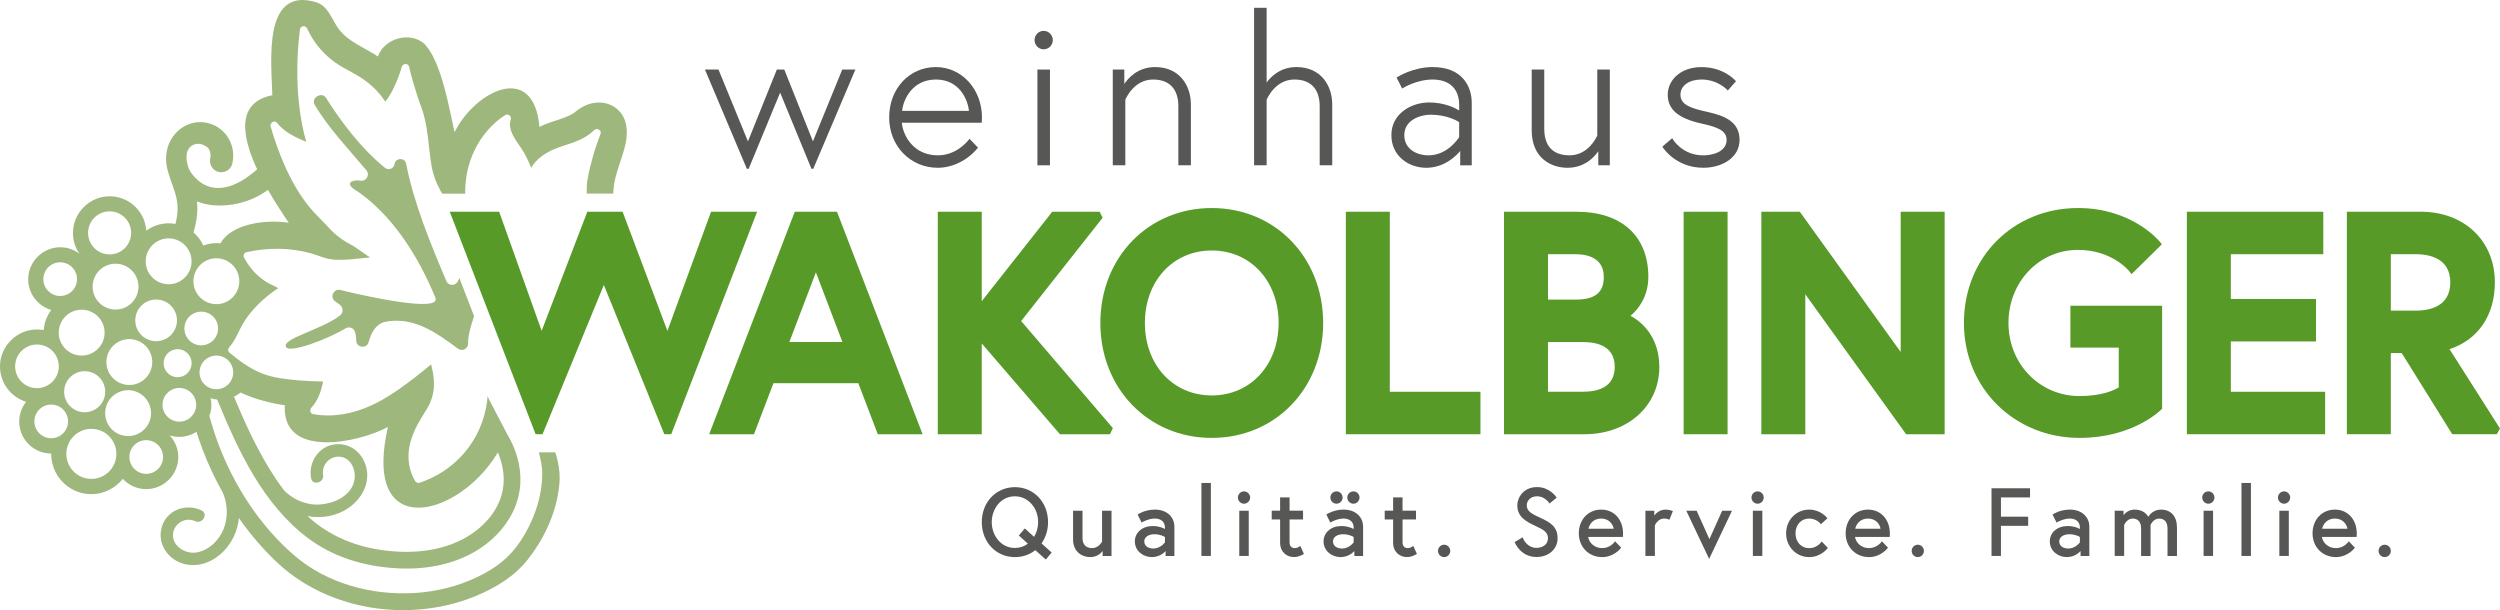 <?xml version="1.0" encoding="UTF-8"?> <svg xmlns="http://www.w3.org/2000/svg" id="b" viewBox="0 0 734.74 179.32"><g id="c"><path d="M99.93,92.71c-5.24,4.13-17.19,6.81-15.87,9.24.82,2.03,12.27-2.26,17.45-5.43.97-.59,2.27-.26,2.71.78.36.87.47,1.79.46,2.73,0,2.15,3.07,2.6,3.65.53.74-2.64,1.93-5.05,4.52-5.91,8.71-1.87,15.5,3.25,21.77,7.83,1.23.9,2.96.01,2.95-1.52-.02-2.6.86-5.32,1.76-8.03l-4.32-11.23c-.13.27-.26.54-.37.82-.63,1.56-2.79,1.64-3.45.09-4.73-11.12-9.6-23.02-11.83-34.48-.36-1.86-3.05-1.82-3.4.05,0,.04,0,.07-.02.11-.24,1.3-1.78,1.85-2.81,1.02-6.98-5.6-13.06-13.77-17.32-20.55-.5-.79-1.51-1.04-2.32-.58l-.36.2c-.83.47-1.15,1.55-.66,2.37,4.06,6.94,9.96,13,15.21,19.3,1.13,1.36-.08,3.42-1.81,3.03-1.19-.27-4.58.16-2.21,2.24,11.55,7.26,19.51,20.46,24.32,32.23,1.63,4.4-20.52-.48-27.95-2.32-2.02-.5-3.23,2.26-1.47,3.37.56.36,1.1.75,1.58,1.22.8.84.7,2.18-.21,2.89Z" style="fill:#9db77c; stroke-width:0px;"></path><path d="M183.74,35.57c-2.02-5.77-8.99-7.32-14.45-2.87-2.16,2.04-7.31,2.79-10.75,4.6-1.67-19.36-18.95-10.55-24.95,1.57-1.63-7.28-3.87-20.83-8.86-25.99-4.32-3.75-11.75-1.64-13.68,3.73-3.9-2.66-8.61-4.22-11.53-8.12-2.01-2.76-3.04-6.78-6.67-7.85-15.79-4.7-13.05,17.72-12.81,27.35-10.78,2.14-8.91,12.23-4.46,21.77-14.05,12.37-20.02-.02-20.02-.02,0,0-1.58-3.66-.15-5.94,1.28-2.04,3.63-1.45,3.63-1.45.6.15,1.25.43,1.88.93.76.6,1.14,2.11.89,3.12-.43,1.75.56,3.62,2.33,4.11,1.71.47,3.68-.57,4.11-2.33,1.41-5.77-2.35-11.5-8.29-12.22-5.3-.65-10,3.3-10.94,8.45-.56,3.08,0,5.04,1.08,8.34,1.03,2.8,2.07,5.53,2.1,8.29.01,1.6-.24,3.21-.64,4.78-.57-.1-1.14-.17-1.73-.19h-.27c-2.45,0-4.72.82-6.58,2.18-.33-5.53-4.86-9.99-10.5-10.12h-.26c-5.8,0-10.64,4.72-10.78,10.53-.06,2.35.66,4.54,1.89,6.34-1.51-1.14-3.38-1.84-5.41-1.89h-.23c-5.06,0-9.28,4.12-9.4,9.18-.1,4.35,2.79,8.09,6.78,9.25-1.27,1.68-2.07,3.71-2.23,5.92-.56-.1-1.13-.17-1.71-.19h-.26C5.02,96.83.14,101.59,0,107.44c-.12,4.97,3.14,9.25,7.68,10.65-1.22,1.55-1.98,3.47-2.03,5.57-.12,5.19,3.99,9.51,9.18,9.63h.22c-.07,6.44,5.06,11.78,11.52,11.94h.29c3.71,0,7.05-1.77,9.23-4.5,1.67,1.8,4.03,2.96,6.67,3.02h.23c5.06,0,9.28-4.12,9.4-9.18.06-2.54-.9-4.87-2.51-6.61.83.26,1.7.42,2.61.44h.23c.5,0,1-.05,1.48-.13,1.28-.21,2.48-.68,3.54-1.36.23.72.45,1.44.7,2.15,1.44,4.23,3.18,8.35,5.21,12.32l.69,1.3c.36.67.72,1.34,1.09,2,1.97,4.46,1.62,9.94-1.5,13.85-1.84,2.31-4.77,4.18-7.83,3.88-.64-.06-1.29-.24-1.9-.51-1.81-.79-3.3-2.4-3.37-4.41-.08-2.22,1.45-4.01,3.37-4.57.99-.29,2.09-.25,3.14.25,2.13,1,4-2.17,1.86-3.18-1.59-.75-3.34-.99-4.99-.77-2.59.35-4.96,1.85-6.18,4.42-1.92,4.04-.37,8.51,3.32,10.89.9.58,1.87.99,2.86,1.24,3.1.78,6.49.03,9.17-1.8,3.53-2.4,5.93-6.23,6.66-10.43.07-.43.12-.86.16-1.29,3.2,4.56,6.82,8.82,10.86,12.7,10.02,9.64,23.96,14.46,37.76,14.37,7.07-.04,14.2-1.36,20.75-4.05,5.97-2.45,11.49-5.72,15.54-10.83,4.66-5.86,8.07-13.12,9.1-20.54.31-2.24.42-4.21,0-6.74-.28-1.75-.63-3.13-1.04-4.21h-4.8c.45,1.78,1.02,4.03,1,6.35-.05,6.92-2.58,13.98-6.39,19.72-3.31,4.98-7.34,7.99-12.64,10.54-5.79,2.79-12.22,4.36-18.63,4.73-12.39.72-25.48-2.75-35.03-10.89-10.14-8.64-17.83-20.51-22.5-32.92-1.02-2.7-1.89-5.46-2.65-8.25.35-.95.57-1.96.59-3.01.02-.75-.06-1.47-.21-2.17.62.2,1.27.31,1.92.38,6.2,15.08,13.44,30.79,26.73,40.75,7.58,5.68,16.63,8.29,26.01,8.84,10.62.63,21.81-2.06,29.43-9.89,3.96-4.07,6.59-9.25,6.92-14.96.3-5.12-1.25-10.32-3.93-14.69l-.09-.19-5.24-10.02s-.14-.33-.36-.88c-.04.53-.07,1.05-.14,1.57-.74,5.63-3.06,10.93-6.77,15.23-3.47,4.03-8.06,7.06-13.12,8.71-.47.15-1.01-.11-1.26-.51-1.4-2.3-2.03-5.06-1.95-7.74.08-2.53.82-4.97,1.84-7.26,1.03-2.3,2.47-4.33,3.73-6.5,1.27-2.19,1.91-4.52,1.91-7.05,0-1.95-.33-3.87-.85-5.75-1.6,1.37-3.24,2.7-4.92,3.98-3.95,3.02-8.09,6-12.63,8.08-5.36,2.45-11.31,3.64-17.16,2.54-.87-.16-1.02-1.29-.49-1.86,1.96-2.11,2.93-4.9,3.46-7.7-2.27-.03-4.53-.12-6.79-.31-3.78-.32-7.71-.68-11.27-2.11-3.54-1.42-6.58-3.7-9.5-6.11-.48-.4-.38-1.16,0-1.58,1.37-1.5,2.2-3.39,3.1-5.19.87-1.76,1.88-3.37,3.13-4.88,2.29-2.77,5.08-5.27,8.13-7.23-.62-.44-1.35-.75-2.01-1.06-1.14-.54-2.18-1.21-3.16-2-1.99-1.59-3.62-3.65-4.84-5.89-.33-.6-.06-1.48.67-1.64,3.27-.73,6.63-1.09,9.98-1,2.94.08,5.89.49,8.74,1.25,1.34.36,2.62.87,3.94,1.31,1.19.39,2.42.58,3.66.65,2.53.13,5.06-.17,7.58-.44.82-.09,1.64-.18,2.46-.23-.88-.6-1.76-1.21-2.64-1.81-.74-.51-1.48-1.05-2.24-1.53-.62-.39-1.31-.7-1.95-1.07-.92-.55-1.8-1.15-2.64-1.82-1.4-1.1-2.61-2.4-3.81-3.71-1.36-1.48-2.84-2.86-4.14-4.39-2.95-3.46-5.25-7.43-7.16-11.54-1.89-4.08-3.43-8.32-4.66-12.64-.28-1,1.15-1.99,1.86-1.08,2.15,2.75,5.42,4.29,8.62,5.61-.49-1.66-.89-3.35-1.22-5.05-1.75-9.12-1.78-18.63-.66-27.82.06-.49.31-.93.82-1.07.44-.12,1.06.07,1.26.51.99,2.17,2.26,4.22,3.82,6.02,1.35,1.56,2.88,2.98,4.58,4.16,1.91,1.32,4,2.35,6.01,3.5,3.49,1.99,6.46,4.58,8.6,7.94,1.08-1.23,1.87-2.75,2.57-4.2.94-1.95,1.7-3.98,2.3-6.06.29-1.02,1.9-1.1,2.15,0,.68,3.02,1.59,6,2.54,8.94.39,1.21.85,2.38,1.26,3.58.62,1.81,1.03,3.68,1.35,5.56.63,3.75.8,7.58,1.49,11.32.46,2.51,1.41,4.92,2.65,7.16l.43.75h6.76v-.75c.05-4.16.9-8.17,2.73-11.98,2.02-4.19,5.12-7.86,9.04-10.39.81-.52,1.93.35,1.64,1.26-1.02,3.16,1.42,6.01,3.04,8.47,1.19,1.8,2.16,3.76,2.94,5.78,1.46-2.55,4.09-4.35,6.86-5.51,2.08-.87,4.27-1.43,6.37-2.25,1.96-.76,3.79-1.84,5.3-3.32.74-.73,2.28,0,1.86,1.08-.89,2.33-1.68,4.7-2.35,7.1-.6,2.15-1.15,4.32-1.51,6.52-.18,1.08-.25,2.9-.21,3.97h7.83l.03-.75c.25-7.06,5.54-13.79,3.44-20.59ZM49.72,70.06c3.72.09,6.67,3.18,6.58,6.9s-3.18,6.67-6.9,6.58c-3.72-.09-6.67-3.18-6.58-6.9s3.17-6.67,6.9-6.58ZM46.03,88.03c3.38.08,6.06,2.89,5.98,6.27-.08,3.38-2.89,6.06-6.27,5.98s-6.06-2.89-5.98-6.27c.08-3.38,2.89-6.06,6.27-5.98ZM52.3,102.62c2.27.05,4.07,1.94,4.02,4.22-.05,2.27-1.94,4.07-4.22,4.02-2.27-.05-4.07-1.94-4.02-4.22.06-2.27,1.95-4.07,4.22-4.02ZM44.75,106.56c-.09,3.72-3.18,6.67-6.9,6.58-3.72-.09-6.67-3.18-6.58-6.9s3.18-6.67,6.9-6.58c3.72.09,6.67,3.18,6.58,6.9ZM40.7,84.4c-.09,3.72-3.18,6.67-6.9,6.58-3.72-.09-6.67-3.18-6.58-6.9s3.18-6.67,6.9-6.58c3.73.09,6.67,3.18,6.58,6.9ZM32.37,62.12c3.49.08,6.26,2.98,6.17,6.48-.08,3.49-2.98,6.26-6.48,6.17-3.49-.08-6.26-2.98-6.17-6.48.08-3.49,2.98-6.26,6.48-6.17ZM24.16,91.02c3.72.09,6.67,3.18,6.58,6.9s-3.18,6.67-6.9,6.58c-3.72-.09-6.67-3.18-6.58-6.9s3.18-6.67,6.9-6.58ZM30.92,115.27c-.08,3.33-2.85,5.97-6.18,5.89s-5.97-2.85-5.89-6.18,2.85-5.97,6.18-5.89,5.97,2.85,5.89,6.18ZM12.74,81.92c.07-2.73,2.33-4.89,5.07-4.83,2.73.07,4.89,2.33,4.83,5.07-.07,2.73-2.33,4.89-5.07,4.83-2.74-.07-4.9-2.34-4.83-5.07ZM4.45,107.51c.09-3.54,3.03-6.34,6.57-6.26,3.54.09,6.34,3.03,6.26,6.57-.09,3.54-3.03,6.34-6.57,6.26-3.54-.08-6.34-3.02-6.26-6.57ZM14.93,128.8c-2.73-.07-4.89-2.33-4.83-5.07.07-2.73,2.33-4.89,5.07-4.83,2.73.07,4.89,2.33,4.83,5.07-.07,2.73-2.34,4.89-5.07,4.83ZM26.67,140.74c-4.06-.1-7.27-3.47-7.17-7.53s3.47-7.27,7.53-7.17c4.06.1,7.27,3.47,7.17,7.53s-3.47,7.27-7.53,7.17ZM30.91,121.26c.09-3.72,3.18-6.67,6.9-6.58,3.72.09,6.67,3.18,6.58,6.9s-3.18,6.67-6.9,6.58c-3.73-.08-6.67-3.17-6.58-6.9ZM42.85,139.26c-2.73-.07-4.89-2.33-4.83-5.07.07-2.73,2.33-4.89,5.07-4.83,2.73.07,4.89,2.33,4.83,5.07-.07,2.74-2.34,4.9-5.07,4.83ZM52.59,123.92c-2.73-.07-4.89-2.33-4.83-5.07.07-2.73,2.33-4.89,5.07-4.83,2.73.07,4.89,2.33,4.83,5.07-.07,2.73-2.34,4.89-5.07,4.83ZM54.19,96.42c.07-2.73,2.33-4.89,5.07-4.83,2.73.07,4.89,2.33,4.83,5.07-.07,2.73-2.33,4.89-5.07,4.83s-4.89-2.34-4.83-5.07ZM70.7,115.36c4.27,2,9.04,3.2,13,3.74-.87,15.73,21.41,11.14,30.31,6.39-6.7,29.28,13.52,27.94,26.61,14.8,2.14-2.15,4.09-4.62,5.7-7.32,1.08,2.52,1.71,5.22,1.72,8.01,0,4.3-1.71,8.32-4.5,11.56-.39.46-.8.9-1.22,1.32-6.3,6.3-15.35,8.56-24.13,8.31-8.58-.25-16.88-2.42-23.96-7.38-1.36-.95-2.63-2-3.86-3.1,4.15.74,8.54.03,12.07-2.42.67-.47,1.3-.98,1.88-1.55,2.5-2.45,4.02-5.77,3.52-9.38-.58-4.16-3.75-7.61-8.06-7.8-2.39-.11-4.47.8-5.97,2.29-1.93,1.91-2.91,4.79-2.4,7.7.28,1.6,2.05,1.63,2.99.75.43-.4.69-1,.56-1.72-.27-1.51.26-2.94,1.23-3.94s2.39-1.57,3.89-1.37c2.76.36,4.25,3.16,4.19,5.73-.05,1.97-.85,3.6-2.09,4.88-2.74,2.81-7.6,3.92-11.2,3.24-2.92-.56-5.52-1.93-7.54-4.04-1.52-2.01-2.93-4.11-4.24-6.24-4.12-6.74-7.4-13.95-10.43-21.24.68-.34,1.34-.74,1.93-1.22ZM68.54,109.57c-.07,2.73-2.33,4.89-5.07,4.83-2.73-.07-4.89-2.33-4.83-5.07.07-2.73,2.33-4.89,5.07-4.83s4.9,2.34,4.83,5.07ZM63.43,89.39c-3.72-.09-6.67-3.18-6.58-6.9s3.18-6.67,6.9-6.58c3.72.09,6.67,3.18,6.58,6.9-.09,3.72-3.18,6.67-6.9,6.58ZM84.87,65.45c-7.53-1.02-15.16.55-18.79,4.32-.52.54-.95,1.12-1.3,1.75-.3-.03-.61-.06-.92-.07h-.27c-1.35,0-2.65.26-3.85.71-.51-1.12-1.2-2.16-2.08-3.08-.25-.27-.52-.52-.79-.76.71-2.44,1.19-5.03,1.12-7.53-.01-.55-.07-1.08-.13-1.62,3.28,1.36,6.95,1.48,10.49.93,3.64-.57,7.38-2.02,10.39-4.3,2.25,3.92,4.58,7.39,6.13,9.65Z" style="fill:#9db77c; stroke-width:0px;"></path><path d="M308.02,153.45c0-5.86-4.19-10.28-9.74-10.28s-9.74,4.42-9.74,10.28,4.19,10.28,9.74,10.28c2.25,0,4.32-.7,5.99-2.04l3.08,2.75,1.73-2.05-2.98-2.68c1.25-1.79,1.92-3.95,1.92-6.26ZM301.19,155.3l-1.76,2.08,2.66,2.41c-1.1.82-2.41,1.25-3.82,1.25-4.26,0-6.8-3.86-6.8-7.59s2.54-7.59,6.8-7.59c3.83,0,6.83,3.34,6.83,7.59,0,1.57-.41,3.06-1.19,4.33l-2.72-2.48Z" style="fill:#575756; stroke-width:0px;"></path><path d="M323.9,159.16c-.16.29-1.13,1.93-2.93,1.93s-2.82-1.06-2.82-2.9v-8.09h-2.78v8.48c0,3.54,2.6,5.15,5.02,5.15,1.92,0,3.09-1.05,3.67-1.77v1.44h2.61v-13.29h-2.78v9.05h.01Z" style="fill:#575756; stroke-width:0px;"></path><path d="M339.39,149.77c-2.81,0-4.8,1.29-4.88,1.34l-.17.11,1.17,2.35.22-.12s1.84-1.05,3.67-1.05c.9,0,2.98.27,2.98,2.79v.28c-.59-.32-1.86-.87-3.59-.87-3.05,0-5.26,1.9-5.26,4.51,0,2.89,2.52,4.62,4.96,4.62,2.1,0,3.44-1.09,4.08-1.77v1.44h2.58v-8.67c0-2.39-1.81-4.96-5.76-4.96ZM342.37,157.82v1.6c-.24.31-1.5,1.79-3.39,1.79-1.24,0-2.68-.55-2.68-2.1,0-1.25,1.2-2.1,2.98-2.1,1.64,0,2.76.61,3.09.81Z" style="fill:#575756; stroke-width:0px;"></path><rect x="353.09" y="141.94" width="2.78" height="21.45" style="fill:#575756; stroke-width:0px;"></rect><path d="M365.61,144.41c-.98,0-1.8.83-1.8,1.81s.82,1.82,1.8,1.82,1.8-.83,1.8-1.82-.83-1.81-1.8-1.81Z" style="fill:#575756; stroke-width:0px;"></path><rect x="364.22" y="150.1" width="2.78" height="13.29" style="fill:#575756; stroke-width:0px;"></rect><path d="M381.93,160.61s-.69.48-1.32.48c-1.07,0-1.61-.58-1.61-1.74v-6.68h3.96v-2.58h-3.96v-3.91h-2.78v3.91h-2.47v2.58h2.47v6.79c0,2.93,2.1,4.26,4.05,4.26.9,0,1.75-.25,2.75-.81l.19-.1-1.05-2.37-.23.17Z" style="fill:#575756; stroke-width:0px;"></path><path d="M394.85,149.77c-2.81,0-4.8,1.29-4.88,1.34l-.17.11,1.17,2.35.22-.12s1.84-1.05,3.67-1.05c.9,0,2.98.27,2.98,2.79v.28c-.59-.32-1.86-.87-3.59-.87-3.05,0-5.26,1.9-5.26,4.51,0,2.89,2.52,4.62,4.96,4.62,2.1,0,3.44-1.09,4.08-1.77v1.44h2.58v-8.67c0-2.39-1.81-4.96-5.76-4.96ZM397.83,157.82v1.6c-.24.31-1.5,1.79-3.39,1.79-1.24,0-2.68-.55-2.68-2.1,0-1.25,1.2-2.1,2.98-2.1,1.64,0,2.77.61,3.09.81Z" style="fill:#575756; stroke-width:0px;"></path><path d="M392.79,148.04c.98,0,1.8-.83,1.8-1.82s-.82-1.81-1.8-1.81-1.8.83-1.8,1.81.82,1.82,1.8,1.82Z" style="fill:#575756; stroke-width:0px;"></path><path d="M397.76,148.04c.98,0,1.8-.83,1.8-1.82s-.82-1.81-1.8-1.81-1.8.83-1.8,1.81.83,1.82,1.8,1.82Z" style="fill:#575756; stroke-width:0px;"></path><path d="M415.13,160.61s-.69.48-1.32.48c-1.07,0-1.61-.58-1.61-1.74v-6.68h3.96v-2.58h-3.96v-3.91h-2.77v3.91h-2.47v2.58h2.47v6.79c0,2.93,2.1,4.26,4.05,4.26.9,0,1.75-.25,2.75-.81l.19-.1-1.05-2.37-.24.17Z" style="fill:#575756; stroke-width:0px;"></path><ellipse cx="424.42" cy="161.91" rx="1.8" ry="1.82" style="fill:#575756; stroke-width:0px;"></ellipse><path d="M452.86,152.26c-2.59-1.2-4.15-1.92-4.15-3.76,0-1.29,1.05-2.65,3.01-2.65,2.23,0,3.53,1.9,3.54,1.92l.14.21,2.09-1.71-.11-.18c-.08-.12-1.95-2.94-5.66-2.94-3.99,0-5.79,3.12-5.79,5.34,0,3.34,2.35,4.7,5.41,6.12,2.23,1.04,3.6,1.77,3.6,3.59,0,1.94-1.75,2.82-3.37,2.82-2.85,0-3.94-2.73-3.99-2.85l-.1-.26-2.33,1.41.07.18s1.68,4.2,6.35,4.2c3.59,0,6.2-2.32,6.2-5.51,0-3.38-2.13-4.64-4.91-5.93Z" style="fill:#575756; stroke-width:0px;"></path><path d="M470.59,149.77c-3.82,0-6.58,2.93-6.58,6.98s2.95,6.98,6.86,6.98c3.43,0,5.38-2.51,5.46-2.62l.12-.16-1.79-1.88-.16.23s-1.29,1.79-3.63,1.79-3.86-1.66-4.11-3.28h10.2l.02-.21c.03-.31.03-.51.03-.77,0-4.16-2.64-7.06-6.42-7.06ZM470.59,152.4c2.28,0,3.47,1.68,3.67,3h-7.44c.26-1.16,1.28-3,3.77-3Z" style="fill:#575756; stroke-width:0px;"></path><path d="M489.5,149.77c-1.68,0-2.76,1.02-3.31,1.74v-1.41h-2.61v13.29h2.78v-9.01c.13-.29,1-1.98,2.68-1.98.88,0,1.34.25,1.34.25l.23.13,1.04-2.57-.21-.09s-.86-.35-1.94-.35Z" style="fill:#575756; stroke-width:0px;"></path><polygon points="502.39 158.45 498.7 150.24 498.64 150.1 495.59 150.1 502.31 164.26 509.03 150.1 506.14 150.1 502.39 158.45" style="fill:#575756; stroke-width:0px;"></polygon><path d="M516.55,144.41c-.98,0-1.8.83-1.8,1.81s.82,1.82,1.8,1.82,1.8-.83,1.8-1.82-.83-1.81-1.8-1.81Z" style="fill:#575756; stroke-width:0px;"></path><rect x="515.16" y="150.1" width="2.78" height="13.29" style="fill:#575756; stroke-width:0px;"></rect><path d="M535.21,159.37s-1.2,1.73-3.52,1.73-4-1.83-4-4.35,1.68-4.35,4-4.35c2.11,0,3.3,1.45,3.31,1.47l.16.19,1.91-1.73-.13-.17c-.08-.1-1.92-2.39-5.24-2.39-3.8,0-6.77,3.06-6.77,6.98s2.98,6.98,6.77,6.98c3.43,0,5.3-2.46,5.38-2.56l.12-.16-1.82-1.87-.17.23Z" style="fill:#575756; stroke-width:0px;"></path><path d="M549.01,149.77c-3.82,0-6.58,2.93-6.58,6.98s2.95,6.98,6.86,6.98c3.43,0,5.38-2.51,5.46-2.62l.12-.16-1.79-1.88-.16.23s-1.29,1.79-3.63,1.79-3.86-1.66-4.11-3.28h10.2l.02-.21c.03-.31.03-.51.03-.77-.01-4.16-2.65-7.06-6.42-7.06ZM549.01,152.4c2.28,0,3.47,1.68,3.67,3h-7.44c.25-1.16,1.27-3,3.77-3Z" style="fill:#575756; stroke-width:0px;"></path><ellipse cx="563.63" cy="161.91" rx="1.8" ry="1.82" style="fill:#575756; stroke-width:0px;"></ellipse><polygon points="585.3 163.39 588.07 163.39 588.07 154.54 596.07 154.54 596.07 151.85 588.07 151.85 588.07 146.19 596.62 146.19 596.62 143.5 585.3 143.5 585.3 163.39" style="fill:#575756; stroke-width:0px;"></polygon><path d="M608.29,149.77c-2.81,0-4.8,1.29-4.88,1.34l-.17.11,1.17,2.35.22-.12s1.84-1.05,3.67-1.05c.9,0,2.98.27,2.98,2.79v.28c-.59-.32-1.86-.87-3.59-.87-3.05,0-5.26,1.9-5.26,4.51,0,2.89,2.52,4.62,4.96,4.62,2.1,0,3.44-1.09,4.08-1.77v1.44h2.58v-8.67c0-2.39-1.8-4.96-5.76-4.96ZM611.27,157.82v1.6c-.24.31-1.5,1.79-3.39,1.79-1.24,0-2.68-.55-2.68-2.1,0-1.25,1.2-2.1,2.98-2.1,1.64,0,2.77.61,3.09.81Z" style="fill:#575756; stroke-width:0px;"></path><path d="M635.14,149.77c-2.16,0-3.33,1.4-3.78,2.11-.42-.73-1.53-2.11-3.97-2.11-1.72,0-2.75.94-3.28,1.63v-1.3h-2.61v13.29h2.78v-9.12c.13-.27.93-1.87,2.49-1.87s2.49,1.02,2.49,2.88v8.12h2.78v-9.12c.12-.27.91-1.87,2.49-1.87s2.49,1.02,2.49,2.88v8.12h2.78v-8.48c-.03-3.19-1.8-5.16-4.66-5.16Z" style="fill:#575756; stroke-width:0px;"></path><path d="M649.02,144.41c-.98,0-1.8.83-1.8,1.81s.82,1.82,1.8,1.82,1.8-.83,1.8-1.82-.82-1.81-1.8-1.81Z" style="fill:#575756; stroke-width:0px;"></path><rect x="647.63" y="150.1" width="2.78" height="13.29" style="fill:#575756; stroke-width:0px;"></rect><rect x="658.76" y="141.94" width="2.78" height="21.45" style="fill:#575756; stroke-width:0px;"></rect><path d="M671.28,144.41c-.98,0-1.8.83-1.8,1.81s.82,1.82,1.8,1.82,1.8-.83,1.8-1.82-.82-1.81-1.8-1.81Z" style="fill:#575756; stroke-width:0px;"></path><rect x="669.89" y="150.1" width="2.78" height="13.29" style="fill:#575756; stroke-width:0px;"></rect><path d="M686.23,149.77c-3.81,0-6.58,2.93-6.58,6.98s2.95,6.98,6.86,6.98c3.43,0,5.38-2.51,5.46-2.62l.12-.16-1.79-1.88-.16.23s-1.29,1.79-3.63,1.79-3.86-1.66-4.11-3.28h10.2l.02-.21c.03-.31.03-.51.03-.77,0-4.16-2.64-7.06-6.42-7.06ZM686.23,152.4c2.28,0,3.47,1.68,3.67,3h-7.44c.25-1.16,1.28-3,3.77-3Z" style="fill:#575756; stroke-width:0px;"></path><ellipse cx="700.85" cy="161.91" rx="1.8" ry="1.82" style="fill:#575756; stroke-width:0px;"></ellipse><polygon points="208.98 62.23 196.15 97.24 182.98 62.23 172.61 62.23 159.19 97.23 146.7 62.23 132.18 62.23 157.41 127.6 159.45 127.62 177.47 83.76 195.24 127.61 197.28 127.6 222.51 62.23 208.98 62.23" style="fill:#579a28; stroke-width:0px;"></polygon><path d="M233.58,62.23l-25.16,65.39h13.17l5.72-14.99h24.95l5.72,14.99h13.17l-25.16-65.39h-12.41ZM247.58,100.51h-15.59l7.8-20.47,7.79,20.47Z" style="fill:#579a28; stroke-width:0px;"></path><polygon points="324.05 64 323.19 62.23 309.25 62.23 288.53 88.51 288.53 62.23 275.61 62.23 275.61 127.62 288.53 127.62 288.53 100.94 311.51 127.62 326.23 127.62 327.06 125.81 300.11 94.35 324.05 64" style="fill:#579a28; stroke-width:0px;"></polygon><path d="M356.13,61.14c-18.67,0-32.74,14.52-32.74,33.78s14.08,33.78,32.74,33.78,32.74-14.52,32.74-33.78-14.08-33.78-32.74-33.78ZM356.13,116.22c-11.38,0-19.65-8.96-19.65-21.3s8.26-21.3,19.65-21.3,19.65,8.96,19.65,21.3-8.27,21.3-19.65,21.3Z" style="fill:#579a28; stroke-width:0px;"></path><polygon points="408.46 62.23 395.54 62.23 395.54 127.62 435.1 127.62 435.1 115.14 408.46 115.14 408.46 62.23" style="fill:#579a28; stroke-width:0px;"></polygon><path d="M479.2,92.81c2.26-1.85,5.24-5.66,5.24-11.43,0-11.99-7.86-19.15-21.03-19.15h-21.39v65.39h23.63c12.76,0,22.02-8.32,22.02-19.79-.01-8.8-5.18-13.27-8.47-15.02ZM463.06,88.05h-8.11v-13.34h8.11c3.1,0,8.29.87,8.29,6.67,0,4.61-2.56,6.67-8.29,6.67ZM454.94,100.53h10.35c4.23,0,9.28,1.27,9.28,7.3s-5.04,7.3-9.28,7.3h-10.35v-14.6h0Z" style="fill:#579a28; stroke-width:0px;"></path><rect x="494.81" y="62.23" width="12.92" height="65.39" style="fill:#579a28; stroke-width:0px;"></rect><polygon points="558.6 103.44 528.96 62.23 517.65 62.23 517.65 127.62 530.57 127.62 530.57 86.49 560.2 127.62 571.52 127.62 571.52 62.23 558.6 62.23 558.6 103.44" style="fill:#579a28; stroke-width:0px;"></polygon><path d="M608.48,102.16h14.21v11.69c-1.13.71-4.73,2.55-11.51,2.55-11.72,0-20.9-9.43-20.9-21.48s8.98-21.48,20.45-21.48c9.94,0,14.92,6.11,14.96,6.17l.76.96,8.92-8.78-.63-.77c-.33-.4-8.29-9.88-24-9.88-19.12,0-33.55,14.52-33.55,33.78s14.93,33.78,34,33.78c15.47,0,23.59-7.93,23.93-8.27l.32-.32v-30.26h-26.96v12.31Z" style="fill:#579a28; stroke-width:0px;"></path><polygon points="655.63 100.35 680.66 100.35 680.66 87.87 655.63 87.87 655.63 74.71 682.81 74.71 682.81 62.23 642.71 62.23 642.71 127.62 683.35 127.62 683.35 115.14 655.63 115.14 655.63 100.35" style="fill:#579a28; stroke-width:0px;"></polygon><path d="M719.9,102.61c8.38-2.72,13.33-9.95,13.33-19.61,0-12.23-8.98-20.78-21.84-20.78h-21.66v65.39h12.92v-23.84h3.21l14.84,23.84h13.12l.92-1.68-14.84-23.32ZM702.65,74.71h7.4c3.76,0,10.08,1.08,10.08,8.29s-6.31,8.29-10.08,8.29h-7.4v-16.58Z" style="fill:#579a28; stroke-width:0px;"></path><polygon points="238.92 41.54 230.5 20.44 228.31 20.44 219.82 41.55 211.16 20.44 207.18 20.44 219.5 49.62 220.03 49.61 229.28 27.22 238.48 49.61 239.01 49.62 251.22 20.84 251.39 20.44 247.53 20.44 238.92 41.54" style="fill:#575756; stroke-width:0px;"></polygon><path d="M275.07,19.71c-7.84,0-13.75,6.36-13.75,14.8s6.28,14.8,14.29,14.8c4.29,0,8.75-2.19,11.66-5.73l.16-.2-2.5-2.6-.2.26c-.85,1.08-4.02,4.61-9.11,4.61-7.12,0-10.22-5.75-10.58-9.58h23.48l.02-.26c.06-.68.06-.75.06-1.29-.01-8.31-5.95-14.81-13.53-14.81ZM265.14,32.59c.27-3.2,2.92-9.22,9.93-9.22s9.42,6.12,9.69,9.22h-19.62Z" style="fill:#575756; stroke-width:0px;"></path><rect x="304.89" y="20.44" width="3.69" height="28.14" style="fill:#575756; stroke-width:0px;"></rect><path d="M306.73,9.07c-1.48,0-2.68,1.21-2.68,2.71s1.2,2.71,2.68,2.71,2.68-1.21,2.68-2.71c.01-1.49-1.2-2.71-2.68-2.71Z" style="fill:#575756; stroke-width:0px;"></path><path d="M339.48,19.71c-5.12,0-7.95,3.3-9.05,4.97v-4.25h-3.39v28.14h3.69v-19.26c.24-.56,2.65-5.94,8.15-5.94,4.79,0,7.43,2.78,7.43,7.81v17.4h3.69v-17.88c0-5.47-3.26-10.99-10.52-10.99Z" style="fill:#575756; stroke-width:0px;"></path><path d="M381.01,19.71c-4.89,0-7.66,3.03-8.75,4.55V2.29h-3.69v46.28h3.69v-19.26c.24-.56,2.65-5.94,8.15-5.94,4.79,0,7.44,2.78,7.44,7.81v17.4h3.69v-17.88c0-5.47-3.26-10.99-10.53-10.99Z" style="fill:#575756; stroke-width:0px;"></path><path d="M421.06,19.71c-5.76,0-10.21,2.83-10.39,2.95l-.22.14,1.64,3.23.27-.17s3.94-2.49,8.76-2.49c2.33,0,7.73.74,7.73,7.57v1.52c-1.14-.7-4.3-2.35-8.81-2.35-5.39,0-11.12,3.36-11.12,9.6s5.2,9.6,10.22,9.6c5.32,0,8.76-3.44,10.01-4.94v4.21h3.39v-18.36c0-5.08-3.02-10.51-11.48-10.51ZM419.86,45.65c-3.55,0-7.14-1.84-7.14-5.94,0-4.4,4.62-6,7.73-6,4.71,0,7.76,1.77,8.39,2.17v4.42c-.38.61-3.57,5.35-8.98,5.35Z" style="fill:#575756; stroke-width:0px;"></path><path d="M469.43,39.83c-.24.56-2.66,5.82-8.15,5.82-3.39,0-7.43-1.36-7.43-7.81v-17.4h-3.69v17.88c0,8.11,5.67,10.99,10.52,10.99,5.12,0,7.95-3.24,9.05-4.87v4.14h3.39v-28.14h-3.69v19.39Z" style="fill:#575756; stroke-width:0px;"></path><path d="M501.86,32.9c-4.82-1.07-7.98-2.01-7.98-5.1,0-2.61,2.54-4.43,6.18-4.43,4.72,0,7.48,2.96,7.51,2.99l.22.24,2.41-2.72-.17-.19c-.14-.16-3.51-3.97-9.97-3.97s-9.92,4.11-9.92,8.09c0,4.35,3.06,6.98,9.92,8.5,4.32.98,7.38,1.9,7.38,4.8,0,3.59-4.3,4.55-6.84,4.55-6.21,0-8.94-4.7-8.97-4.75l-.17-.31-2.9,2.5.13.21c.04.06,3.77,6,11.92,6,5.29,0,10.64-2.82,10.64-8.21s-4.51-7.1-9.39-8.2Z" style="fill:#575756; stroke-width:0px;"></path></g></svg> 
